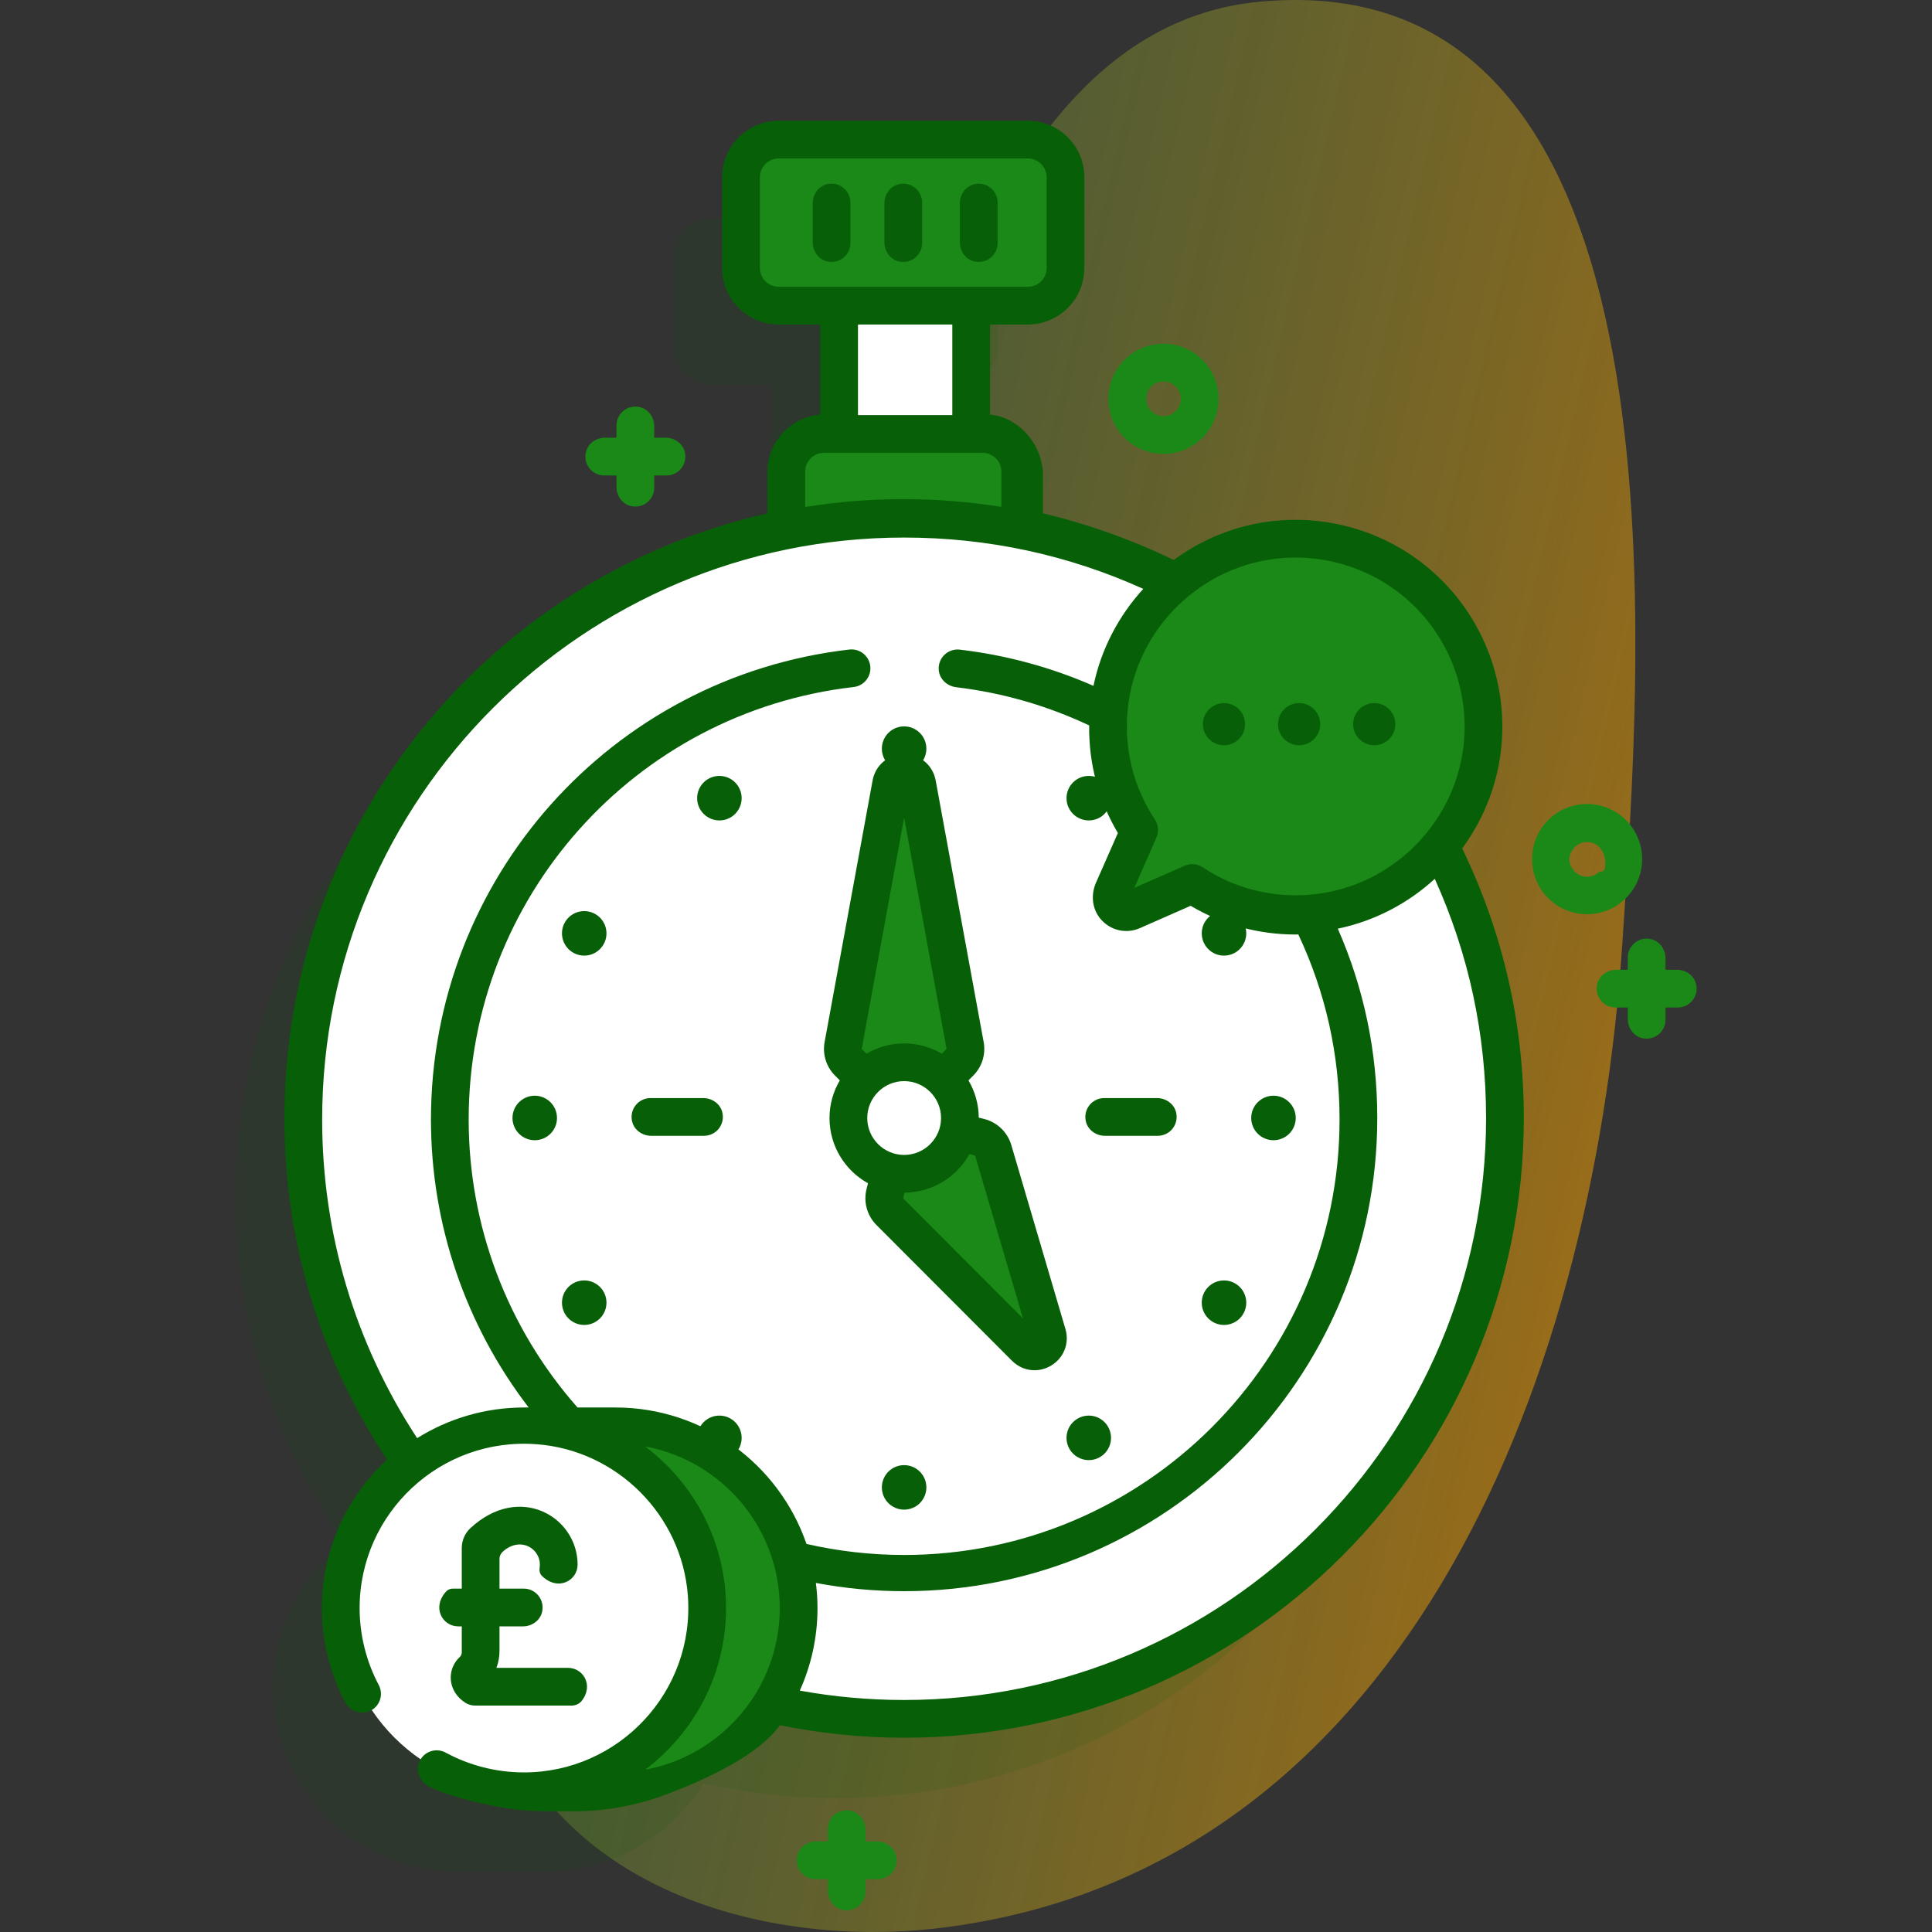 <svg width="80" height="80" viewBox="0 0 80 80" fill="none" xmlns="http://www.w3.org/2000/svg">
<rect x="0" y="0" width="80" height="80" fill="#333333" stroke="none"/>
<g clip-path="url(#clip0)">
<path d="M52.206 0.066C37.235 1.418 35.786 30.133 29.329 44.846C26.129 52.136 18.583 59.657 19.913 68.249C21.414 77.942 31.304 80.761 38.926 79.833C57.789 77.539 65.942 57.794 67.176 39.083C67.937 27.547 70.348 -1.572 52.206 0.066Z" fill="url(#paint0_linear)" fill-opacity="0.5"/>
<path opacity="0.11" d="M39.59 25.173V22.812C39.59 21.95 38.89 21.25 38.027 21.25H37.402V15.938H39.746C40.609 15.938 41.309 15.238 41.309 14.375V10.625C41.309 9.762 40.609 9.062 39.746 9.062H29.434C28.571 9.062 27.871 9.762 27.871 10.625V14.375C27.871 15.238 28.571 15.938 29.434 15.938H31.934V21.25H31.333C31.333 21.25 29.77 21.917 29.746 22.78V25.173C18.354 27.431 9.746 37.498 9.746 49.577C9.746 54.892 11.414 59.818 14.254 63.861C12.457 65.248 11.298 67.422 11.298 69.868C11.298 74.058 14.694 77.454 18.884 77.5H22.671C25.402 77.454 27.794 76.011 29.131 73.846C30.898 74.244 32.737 74.456 34.625 74.456C48.365 74.456 59.504 63.317 59.504 49.577C59.504 37.498 50.896 27.431 39.48 25.173H39.59Z" fill="#076007"/>
<path d="M34.746 11.875H40.215V20H34.746V11.875Z" fill="white"/>
<path d="M42.246 24.219V19.531C42.246 18.668 41.547 17.969 40.684 17.969H34.121C33.258 17.969 32.559 18.668 32.559 19.531V24.219H42.246Z" fill="#1A8917"/>
<path d="M62.316 46.296C62.316 60.037 51.179 71.176 37.438 71.176C23.698 71.176 12.559 60.037 12.559 46.296C12.559 32.556 23.698 21.418 37.438 21.418C42.335 21.418 46.902 22.834 50.752 25.276C54.968 27.952 58.323 31.86 60.31 36.495C61.602 39.502 62.316 42.816 62.316 46.296Z" fill="white"/>
<path d="M56.249 46.295C56.249 56.684 47.827 65.108 37.438 65.108C27.049 65.108 18.627 56.684 18.627 46.295C18.627 35.906 27.049 27.484 37.438 27.484C40.675 27.484 43.721 28.303 46.382 29.742C50.475 31.959 53.655 35.652 55.205 40.106C55.882 42.044 56.249 44.127 56.249 46.295Z" fill="white"/>
<path d="M42.559 12.656H32.246C31.383 12.656 30.684 11.957 30.684 11.094V7.344C30.684 6.481 31.383 5.781 32.246 5.781H42.559C43.422 5.781 44.121 6.481 44.121 7.344V11.094C44.121 11.957 43.422 12.656 42.559 12.656Z" fill="#1A8917"/>
<path d="M22.142 47.214C22.651 47.214 23.064 46.802 23.064 46.293C23.064 45.784 22.651 45.371 22.142 45.371C21.633 45.371 21.221 45.784 21.221 46.293C21.221 46.802 21.633 47.214 22.142 47.214Z" fill="#076007"/>
<path d="M52.732 45.371C53.241 45.371 53.654 45.784 53.654 46.293C53.654 46.802 53.241 47.214 52.732 47.214C52.223 47.214 51.81 46.802 51.81 46.293C51.81 45.784 52.223 45.371 52.732 45.371Z" fill="#076007"/>
<path d="M37.437 30.078C37.946 30.078 38.359 30.491 38.359 31C38.359 31.509 37.946 31.921 37.437 31.921C36.928 31.921 36.516 31.509 36.516 31C36.516 30.491 36.928 30.078 37.437 30.078Z" fill="#076007"/>
<path d="M37.437 60.668C37.946 60.668 38.359 61.081 38.359 61.59C38.359 62.098 37.946 62.511 37.437 62.511C36.928 62.511 36.516 62.098 36.516 61.59C36.516 61.081 36.928 60.668 37.437 60.668Z" fill="#076007"/>
<path d="M24.191 54.863C24.7 54.863 25.113 54.45 25.113 53.941C25.113 53.432 24.7 53.02 24.191 53.02C23.682 53.02 23.27 53.432 23.27 53.941C23.27 54.45 23.682 54.863 24.191 54.863Z" fill="#076007"/>
<path d="M50.683 39.57C51.192 39.57 51.605 39.157 51.605 38.648C51.605 38.139 51.192 37.727 50.683 37.727C50.174 37.727 49.762 38.139 49.762 38.648C49.762 39.157 50.174 39.57 50.683 39.57Z" fill="#076007"/>
<path d="M24.191 39.57C24.7 39.57 25.113 39.157 25.113 38.648C25.113 38.139 24.7 37.727 24.191 37.727C23.682 37.727 23.27 38.139 23.27 38.648C23.27 39.157 23.682 39.57 24.191 39.57Z" fill="#076007"/>
<path d="M50.683 54.863C51.192 54.863 51.605 54.45 51.605 53.941C51.605 53.432 51.192 53.02 50.683 53.02C50.174 53.02 49.762 53.432 49.762 53.941C49.762 54.45 50.174 54.863 50.683 54.863Z" fill="#076007"/>
<path d="M29.789 32.129C30.298 32.129 30.71 32.542 30.71 33.05C30.71 33.559 30.298 33.972 29.789 33.972C29.28 33.972 28.867 33.559 28.867 33.05C28.867 32.541 29.28 32.129 29.789 32.129Z" fill="#076007"/>
<path d="M45.084 58.617C45.593 58.617 46.005 59.03 46.005 59.539C46.005 60.048 45.593 60.46 45.084 60.46C44.575 60.46 44.162 60.048 44.162 59.539C44.162 59.03 44.575 58.617 45.084 58.617Z" fill="#076007"/>
<path d="M45.084 32.129C45.593 32.129 46.005 32.542 46.005 33.05C46.005 33.559 45.593 33.972 45.084 33.972C44.575 33.972 44.162 33.559 44.162 33.05C44.162 32.541 44.575 32.129 45.084 32.129Z" fill="#076007"/>
<path d="M29.789 58.617C30.298 58.617 30.71 59.03 30.71 59.539C30.71 60.048 30.298 60.46 29.789 60.46C29.28 60.46 28.867 60.048 28.867 59.539C28.867 59.03 29.28 58.617 29.789 58.617Z" fill="#076007"/>
<path d="M37.438 46.295L35.129 43.986C34.948 43.804 34.867 43.545 34.913 43.292L36.9 32.46C37.01 31.862 37.867 31.862 37.977 32.46L39.964 43.292C40.01 43.545 39.929 43.804 39.748 43.986L37.438 46.295Z" fill="#1A8917"/>
<path d="M37.437 46.297L40.568 47.096C40.835 47.164 41.046 47.368 41.124 47.633L43.366 55.253C43.526 55.797 42.855 56.196 42.454 55.794L36.842 50.173C36.647 49.978 36.569 49.695 36.638 49.428L37.437 46.297Z" fill="#1A8917"/>
<path d="M39.705 46.659C39.909 45.4 39.054 44.214 37.795 44.01C36.537 43.806 35.351 44.661 35.147 45.92C34.943 47.179 35.798 48.365 37.056 48.569C38.315 48.773 39.501 47.918 39.705 46.659Z" fill="white"/>
<path d="M61.412 30.59C61.712 25.893 57.839 22.02 53.142 22.321C49.339 22.565 46.232 25.603 45.91 29.4C45.753 31.242 46.241 32.963 47.171 34.366L46.079 36.845C45.854 37.357 46.376 37.879 46.888 37.653L49.367 36.562C50.77 37.491 52.491 37.979 54.333 37.823C58.13 37.501 61.168 34.393 61.412 30.59Z" fill="#1A8917"/>
<path d="M50.682 30.86C51.164 30.86 51.556 30.469 51.556 29.987C51.556 29.504 51.164 29.113 50.682 29.113C50.2 29.113 49.809 29.504 49.809 29.987C49.809 30.469 50.2 30.86 50.682 30.86Z" fill="#076007"/>
<path d="M53.793 30.86C54.276 30.86 54.667 30.469 54.667 29.987C54.667 29.504 54.276 29.113 53.793 29.113C53.311 29.113 52.92 29.504 52.92 29.987C52.92 30.469 53.311 30.86 53.793 30.86Z" fill="#076007"/>
<path d="M56.905 30.86C57.387 30.86 57.778 30.469 57.778 29.987C57.778 29.504 57.387 29.113 56.905 29.113C56.422 29.113 56.031 29.504 56.031 29.987C56.031 30.469 56.422 30.86 56.905 30.86Z" fill="#076007"/>
<path d="M25.404 74.219C29.63 74.219 33.047 70.76 32.981 66.519C32.916 62.359 29.431 59.062 25.271 59.062H21.621V74.219H25.404Z" fill="#1A8917"/>
<path d="M21.698 74.172C25.887 74.172 29.284 70.776 29.284 66.586C29.284 62.397 25.887 59 21.698 59C17.508 59 14.111 62.397 14.111 66.586C14.111 70.776 17.508 74.172 21.698 74.172Z" fill="white"/>
<path d="M29.151 47.031H26.963C26.587 47.031 26.242 46.78 26.169 46.412C26.068 45.91 26.449 45.469 26.934 45.469H29.122C29.497 45.469 29.843 45.72 29.916 46.088C30.017 46.59 29.636 47.031 29.151 47.031Z" fill="#076007"/>
<path d="M47.941 47.031H45.752C45.377 47.031 45.031 46.78 44.958 46.412C44.857 45.91 45.238 45.469 45.723 45.469H47.911C48.286 45.469 48.632 45.72 48.706 46.088C48.806 46.59 48.425 47.031 47.941 47.031Z" fill="#076007"/>
<path d="M48.177 18.795C47.593 18.795 47.008 18.573 46.564 18.128C45.674 17.239 45.674 15.791 46.563 14.902C47.453 14.012 48.901 14.012 49.79 14.901C50.68 15.791 50.68 17.239 49.79 18.128C49.346 18.573 48.761 18.795 48.177 18.795ZM49.238 17.502H49.24H49.238ZM48.177 15.796C47.993 15.796 47.809 15.866 47.668 16.006C47.388 16.287 47.388 16.743 47.668 17.023C47.949 17.304 48.405 17.304 48.686 17.023C48.966 16.743 48.966 16.287 48.685 16.006C48.545 15.866 48.361 15.796 48.177 15.796Z" fill="#1A8917"/>
<path d="M65.717 37.855C65.087 37.855 64.496 37.601 64.06 37.142C63.247 36.285 63.234 34.91 64.029 34.038C64.911 33.071 66.416 33.045 67.33 33.96C68.22 34.85 68.22 36.297 67.33 37.187H67.33C67.33 37.187 67.33 37.187 67.33 37.187C66.899 37.618 66.326 37.855 65.717 37.855ZM65.717 34.866C65.4 34.866 65.082 35.074 64.989 35.489C64.976 35.549 64.975 35.612 64.988 35.672C65.07 36.068 65.376 36.304 65.717 36.304C65.909 36.304 66.09 36.229 66.225 36.093H66.29C66.377 36.093 66.45 36.027 66.46 35.941C66.548 35.223 66.133 34.866 65.717 34.866Z" fill="#1A8917"/>
<path d="M27.568 18.125H27.09V17.647C27.09 17.271 26.838 16.926 26.47 16.852C25.968 16.752 25.527 17.133 25.527 17.617V18.125H25.049C24.673 18.125 24.328 18.376 24.255 18.745C24.154 19.247 24.535 19.688 25.02 19.688H25.527V20.166C25.527 20.542 25.779 20.887 26.147 20.96C26.649 21.061 27.09 20.68 27.09 20.195V19.688H27.598C28.082 19.688 28.463 19.247 28.363 18.745C28.289 18.376 27.944 18.125 27.568 18.125Z" fill="#1A8917"/>
<path d="M36.318 76.25H35.84V75.772C35.84 75.396 35.588 75.051 35.22 74.977C34.718 74.877 34.277 75.258 34.277 75.742V76.25H33.799C33.423 76.25 33.078 76.501 33.005 76.87C32.904 77.372 33.285 77.812 33.77 77.812H34.277V78.291C34.277 78.667 34.529 79.012 34.897 79.085C35.4 79.186 35.84 78.804 35.84 78.32V77.812H36.348C36.832 77.812 37.213 77.372 37.113 76.87C37.039 76.501 36.694 76.25 36.318 76.25Z" fill="#1A8917"/>
<path d="M69.443 40.156H68.965V39.678C68.965 39.302 68.713 38.957 68.345 38.883C67.843 38.783 67.402 39.164 67.402 39.648V40.156H66.924C66.548 40.156 66.203 40.408 66.129 40.776C66.029 41.278 66.41 41.719 66.894 41.719H67.402V42.197C67.402 42.573 67.654 42.918 68.022 42.992C68.525 43.092 68.965 42.711 68.965 42.227V41.719H69.473C69.957 41.719 70.338 41.278 70.238 40.776C70.164 40.408 69.819 40.156 69.443 40.156Z" fill="#1A8917"/>
<path d="M33.652 10.037V8.416C33.652 8.04 33.904 7.695 34.272 7.622C34.775 7.521 35.215 7.903 35.215 8.387V10.066C35.215 10.551 34.774 10.932 34.272 10.831C33.904 10.758 33.652 10.412 33.652 10.037Z" fill="#076007"/>
<path d="M36.621 10.037V8.416C36.621 8.04 36.873 7.695 37.241 7.622C37.743 7.521 38.184 7.903 38.184 8.387V10.066C38.184 10.551 37.743 10.932 37.241 10.831C36.873 10.758 36.621 10.412 36.621 10.037Z" fill="#076007"/>
<path d="M39.746 10.037V8.416C39.746 8.04 39.998 7.695 40.366 7.622C40.868 7.521 41.309 7.903 41.309 8.387V10.066C41.309 10.551 40.868 10.932 40.366 10.831C39.998 10.758 39.746 10.412 39.746 10.037Z" fill="#076007"/>
<path d="M60.546 35.131C61.487 33.852 62.084 32.307 62.191 30.641C62.349 28.178 61.442 25.769 59.703 24.03C57.965 22.291 55.554 21.386 53.092 21.542C51.426 21.649 49.881 22.246 48.602 23.188C46.822 22.326 44.975 21.68 43.183 21.254V19.499C43.073 18.284 42.144 17.282 40.996 17.166V13.438H42.558C43.853 13.438 44.902 12.388 44.902 11.094V7.344C44.902 6.049 43.853 5 42.558 5H32.246C30.952 5 29.902 6.049 29.902 7.344V11.094C29.902 12.388 30.952 13.438 32.246 13.438H33.965V17.167C32.731 17.282 31.802 18.284 31.777 19.499V21.261C20.355 23.836 11.777 34.082 11.777 46.296C11.777 51.363 13.245 56.242 16.026 60.441C14.369 61.971 13.329 64.159 13.329 66.587C13.329 67.938 13.66 69.281 14.286 70.473C14.477 70.837 14.917 71.019 15.296 70.859C15.724 70.677 15.896 70.174 15.683 69.772C15.165 68.797 14.891 67.696 14.891 66.587C14.891 62.662 18.232 59.502 22.219 59.802C25.546 60.051 28.232 62.737 28.482 66.064C28.781 70.052 25.621 73.392 21.696 73.392C20.564 73.392 19.443 73.108 18.455 72.572C18.062 72.358 17.566 72.517 17.374 72.928C17.192 73.317 17.382 73.776 17.763 73.973C18.453 74.331 19.59 74.608 20.464 74.783C21.184 74.928 21.915 75 22.649 75H23.77C25.067 75 26.353 74.768 27.567 74.312C29.224 73.691 31.406 72.682 32.295 71.438C33.978 71.78 35.706 71.956 37.438 71.956C51.587 71.956 63.098 60.444 63.098 46.295C63.098 42.38 62.238 38.626 60.546 35.131ZM53.192 23.102C55.206 22.973 57.177 23.714 58.598 25.135C60.02 26.556 60.761 28.527 60.631 30.541C60.413 33.96 57.676 36.756 54.266 37.045C52.667 37.182 51.122 36.789 49.798 35.911C49.668 35.825 49.517 35.781 49.366 35.781C49.259 35.781 49.152 35.803 49.051 35.848L46.968 36.765L47.886 34.682C47.993 34.438 47.969 34.157 47.822 33.935C46.944 32.611 46.552 31.066 46.688 29.467C46.977 26.057 49.773 23.321 53.192 23.102ZM31.465 11.094V7.344C31.465 6.912 31.814 6.562 32.246 6.562H42.558C42.99 6.562 43.34 6.912 43.34 7.344V11.094C43.34 11.525 42.99 11.875 42.558 11.875H32.246C31.814 11.875 31.465 11.525 31.465 11.094ZM39.433 13.438V17.188H35.527V13.438H39.433ZM33.34 19.531C33.34 19.101 33.689 18.75 34.119 18.75H40.683C41.115 18.75 41.465 19.1 41.465 19.531V20.989C40.133 20.777 38.778 20.668 37.402 20.668C36.02 20.668 34.663 20.78 33.34 20.992V19.531ZM13.34 46.357C13.34 33.07 24.15 22.259 37.438 22.259C40.9 22.259 44.226 22.975 47.341 24.384C46.324 25.496 45.595 26.875 45.278 28.399C43.518 27.629 41.66 27.125 39.741 26.9C39.261 26.843 38.827 27.239 38.872 27.751C38.905 28.127 39.223 28.412 39.597 28.457C41.513 28.685 43.361 29.219 45.1 30.037C45.08 31.617 45.485 33.139 46.289 34.493L45.382 36.552C45.17 37.033 45.215 37.603 45.542 38.015C45.947 38.526 46.62 38.688 47.202 38.431L49.302 37.507C50.624 38.291 52.106 38.696 53.645 38.696C53.684 38.696 53.722 38.694 53.761 38.694C54.892 41.098 55.468 43.675 55.468 46.358C55.468 56.299 47.379 64.388 37.437 64.388C36.072 64.388 34.714 64.233 33.395 63.931C32.264 60.648 29.146 58.281 25.483 58.281H23.914C21.007 54.987 19.407 50.761 19.407 46.358C19.407 37.196 26.261 29.496 35.349 28.448C35.778 28.399 36.085 28.011 36.036 27.583C35.986 27.154 35.601 26.848 35.17 26.896C25.293 28.035 17.845 36.402 17.845 46.358C17.845 50.694 19.273 54.871 21.891 58.281H21.697C21.696 58.281 21.696 58.281 21.696 58.281C20.073 58.282 18.558 58.748 17.273 59.551C14.7 55.627 13.34 51.081 13.34 46.357ZM26.715 73.278C28.747 71.75 30.064 69.32 30.064 66.587C30.064 63.854 28.747 61.424 26.715 59.895C29.881 60.477 32.288 63.255 32.288 66.587C32.288 69.919 29.881 72.697 26.715 73.278ZM37.438 70.393C35.985 70.393 34.536 70.262 33.118 70.005C33.587 68.961 33.851 67.804 33.851 66.587C33.851 66.234 33.826 65.887 33.784 65.546C34.984 65.772 36.208 65.888 37.438 65.888C48.241 65.888 57.03 57.099 57.03 46.295C57.03 43.561 56.48 40.928 55.396 38.454C56.92 38.138 58.299 37.409 59.411 36.392C60.82 39.507 61.535 42.834 61.535 46.295C61.535 59.583 50.725 70.393 37.438 70.393Z" fill="#076007"/>
<path d="M34.577 44.538L34.775 44.736C34.505 45.194 34.348 45.726 34.348 46.295C34.348 47.456 34.993 48.469 35.942 48.997L35.882 49.233C35.746 49.764 35.903 50.335 36.29 50.723L41.902 56.344C42.162 56.604 42.497 56.739 42.837 56.739C43.07 56.739 43.305 56.676 43.52 56.548C44.051 56.233 44.291 55.623 44.117 55.031L41.875 47.411C41.72 46.884 41.294 46.473 40.762 46.337L40.528 46.278C40.525 45.715 40.368 45.19 40.102 44.736L40.3 44.538C40.663 44.175 40.824 43.657 40.732 43.152L38.745 32.319C38.627 31.678 38.09 31.23 37.438 31.23C36.786 31.23 36.249 31.678 36.132 32.319L34.145 43.152C34.052 43.657 34.214 44.175 34.577 44.538ZM37.438 44.767C38.281 44.767 38.967 45.453 38.967 46.295C38.967 47.138 38.281 47.823 37.438 47.823C36.596 47.823 35.911 47.138 35.911 46.295C35.911 45.453 36.596 44.767 37.438 44.767ZM42.358 54.589L37.396 49.619L37.456 49.385C38.61 49.378 39.615 48.736 40.14 47.791L40.376 47.852L42.358 54.589ZM37.438 33.857L39.195 43.433L38.998 43.631C38.539 43.362 38.007 43.205 37.438 43.205C36.87 43.205 36.338 43.362 35.879 43.631L35.682 43.434L37.438 33.857Z" fill="#076007"/>
<path d="M23.526 69.063H20.555C20.639 68.842 20.683 68.606 20.683 68.363V67.344H21.657C22.033 67.344 22.378 67.093 22.452 66.725C22.552 66.222 22.171 65.781 21.687 65.781H20.683V64.552C20.683 64.442 20.728 64.336 20.808 64.262C21.564 63.562 22.462 64.169 22.344 64.923C22.325 65.045 22.354 65.171 22.442 65.257C23.116 65.908 23.917 65.442 23.917 64.789C23.917 62.812 21.512 61.386 19.474 63.282C19.247 63.493 19.121 63.792 19.121 64.102V65.781H18.748C18.644 65.781 18.543 65.824 18.473 65.901C17.866 66.567 18.328 67.344 18.971 67.344H19.121V68.415C19.121 68.489 19.094 68.561 19.04 68.611C18.496 69.111 18.516 70.025 19.268 70.508C19.394 70.589 19.544 70.625 19.694 70.625H23.666C23.834 70.625 23.995 70.551 24.097 70.418C24.589 69.773 24.141 69.063 23.526 69.063Z" fill="#076007"/>
</g>
<defs>
<linearGradient id="paint0_linear" x1="18.914" y1="17.525" x2="70.903" y2="29.553" gradientUnits="userSpaceOnUse">
<stop stop-color="#4CAF50" stop-opacity="0.5"/>
<stop offset="1" stop-color="#FFA500"/>
</linearGradient>
<clipPath id="clip0">
<rect width="80" height="80" fill="white"/>
</clipPath>
</defs>
</svg>
